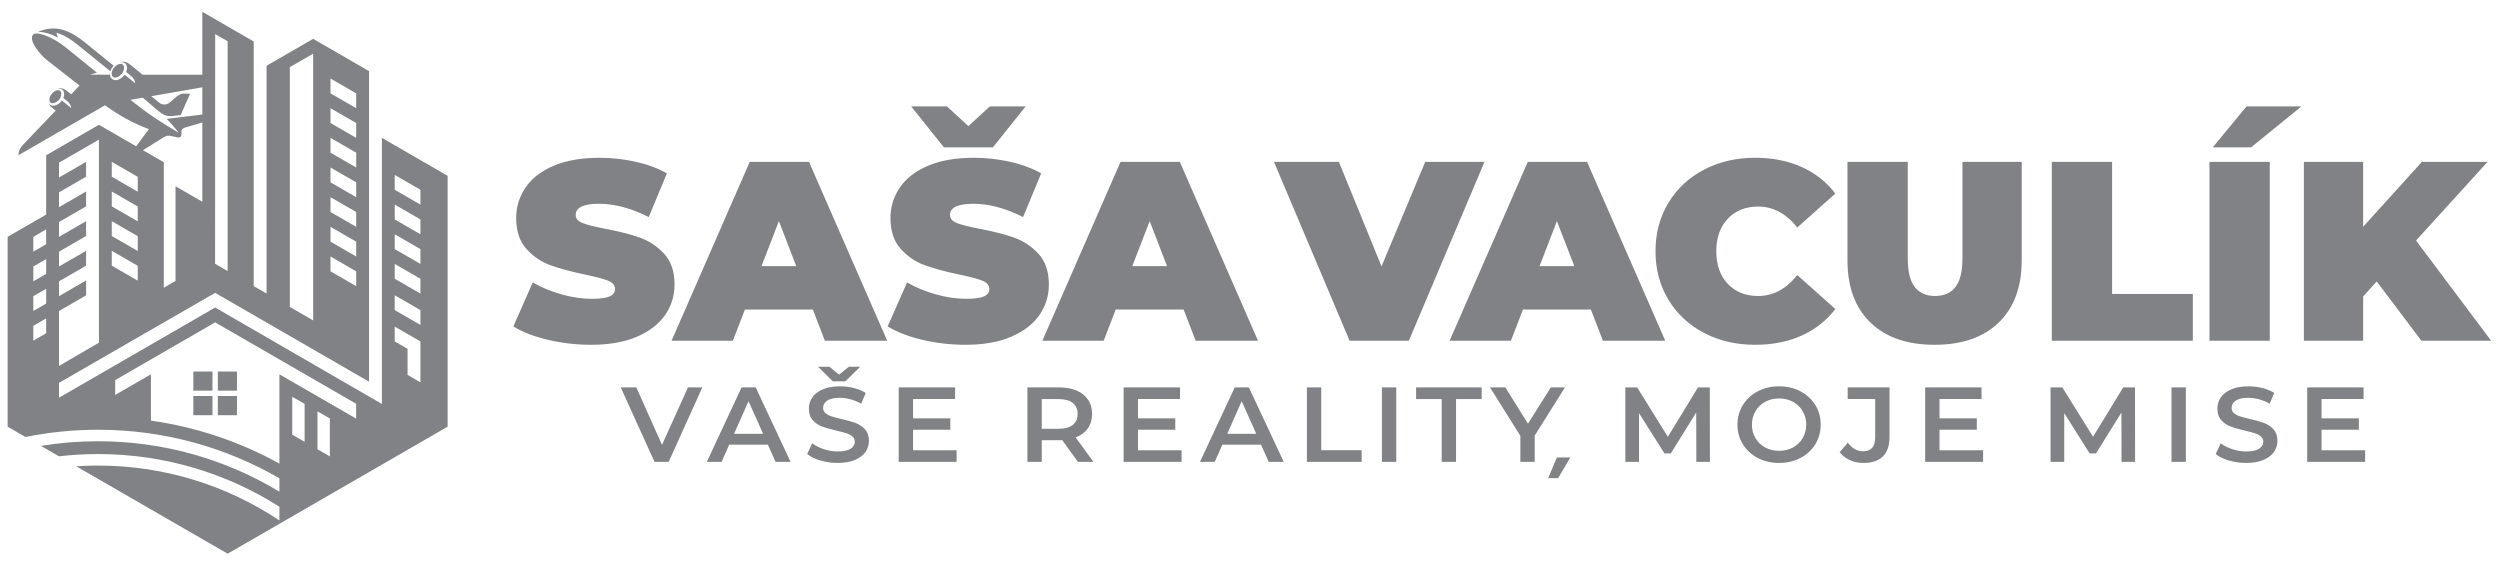 <svg xmlns="http://www.w3.org/2000/svg" xmlns:xlink="http://www.w3.org/1999/xlink" xmlns:serif="http://www.serif.com/" width="100%" height="100%" viewBox="0 0 823 186" xml:space="preserve" style="fill-rule:evenodd;clip-rule:evenodd;stroke-linejoin:round;stroke-miterlimit:2;">    <g transform="matrix(4.167,0,0,4.167,-555,-923.095)">        <path d="M157.255,253.434L156.277,252.87C156.277,253.651 156.277,255.083 156.277,255.864L157.255,256.429L157.255,253.434ZM142.29,252.724L142.29,251.552L150.187,246.992L161.324,253.423L161.324,254.595L155.263,251.096L155.263,258.149C152.174,256.442 148.749,255.269 145.113,254.756L145.113,251.094L142.29,252.724ZM159.248,254.587C158.922,254.399 158.596,254.211 158.27,254.022C158.27,254.804 158.27,256.236 158.27,257.017C158.596,257.205 158.922,257.393 159.248,257.582L159.248,254.587ZM164.373,247.327C165.05,247.718 165.726,248.108 166.403,248.499L166.403,251.731C166.065,251.535 165.726,251.339 165.388,251.143L165.388,249.085C165.05,248.889 164.712,248.694 164.373,248.499L164.373,247.327ZM147.055,243.721L146.13,244.255L146.13,234.342L144.483,233.391L145.96,232.467C146.243,232.29 146.39,232.2 146.701,232.27C146.872,232.309 147.045,232.345 147.222,232.378C147.532,232.435 147.528,232.183 147.523,232.054C147.513,231.787 147.547,231.677 147.882,231.58L149.174,231.202L149.174,237.463L147.055,236.239L147.055,243.721ZM162.344,227.143L157.929,224.594L154.248,226.72L154.248,244.713C153.91,244.518 153.571,244.323 153.233,244.127L153.233,224.802L149.174,222.458L149.174,227.43L144.456,227.427L143.429,226.598C143.237,226.442 143.01,226.34 142.69,226.448C142.838,226.423 142.975,226.447 143.073,226.526C143.247,226.667 143.27,226.941 143.154,227.214L143.533,227.521C143.745,227.693 143.877,227.933 143.863,228.097L143.035,227.426C143.019,227.448 143.002,227.47 142.984,227.492C142.7,227.836 142.278,227.96 142.043,227.771C141.944,227.69 141.887,227.567 141.875,227.426L140.289,227.426L140.847,227.264L138.306,225.21C137.477,224.539 135.969,223.854 135.753,224.329C135.501,224.898 136.508,225.968 136.879,226.258L139.474,228.284L138.816,228.974L138.453,228.69C138.259,228.539 138.038,228.452 137.737,228.536C137.837,228.525 138.037,228.546 138.112,228.607C138.278,228.741 138.3,229.002 138.19,229.262L138.501,229.514C138.702,229.677 138.827,229.906 138.815,230.061L138.076,229.464C138.061,229.485 138.045,229.506 138.028,229.526C137.817,229.781 137.526,229.91 137.302,229.868C137.195,229.848 137.1,229.783 137.046,229.689C137.068,229.774 137.129,229.899 137.252,229.996L137.589,230.26L135.063,232.906C134.821,233.16 134.669,233.351 134.643,233.791L141.489,229.84C142.56,230.618 143.642,231.242 144.954,231.725L143.947,233.081L141.026,231.395L141.005,231.383L136.836,233.791L136.836,238.477C135.822,239.063 134.807,239.649 133.792,240.235L133.792,255.233C134.263,255.505 134.734,255.777 135.205,256.049C137.057,255.673 138.971,255.476 140.933,255.476C146.153,255.476 151.047,256.872 155.263,259.311L155.263,260.368C151.08,257.84 146.177,256.384 140.933,256.384C139.396,256.384 137.889,256.509 136.42,256.75C136.896,257.025 137.371,257.299 137.847,257.574C138.859,257.457 139.889,257.397 140.933,257.397C146.205,257.397 151.12,258.923 155.263,261.558L155.263,262.643C151.162,259.903 146.234,258.305 140.933,258.305C140.354,258.305 139.78,258.324 139.211,258.361C143.198,260.663 147.186,262.966 151.173,265.268C156.967,261.923 162.76,258.578 168.554,255.233L168.554,235.415L163.359,232.416L163.359,253.438C158.967,250.902 154.577,248.362 150.187,245.82L137.851,252.943L137.851,251.771L150.187,244.66C154.242,247.003 158.291,249.34 162.344,251.68L162.344,227.143ZM156.088,226.829L157.929,225.766L157.929,246.837C157.315,246.483 156.702,246.129 156.088,245.776L156.088,226.829ZM137.851,241.406C138.564,240.995 139.278,240.583 139.991,240.171L139.991,238.999C139.278,239.411 138.564,239.823 137.851,240.234L137.851,239.063C138.564,238.651 139.278,238.24 139.991,237.828L139.991,236.656C139.278,237.068 138.564,237.48 137.851,237.891L137.851,236.72C138.564,236.308 139.278,235.896 139.991,235.484L139.991,234.313C139.278,234.724 138.564,235.136 137.851,235.548L137.851,234.376L141.005,232.555L141.005,248.597C139.954,249.209 138.903,249.82 137.851,250.431L137.851,246.093C138.564,245.681 139.278,245.269 139.991,244.858L139.991,243.686C139.278,244.098 138.564,244.509 137.851,244.921L137.851,243.75C138.564,243.338 139.278,242.926 139.991,242.514L139.991,241.342C139.278,241.755 138.564,242.166 137.851,242.578L137.851,241.406ZM150.189,224.216L151.173,224.784L151.173,242.938C150.843,242.747 150.513,242.556 150.182,242.366L150.189,224.216ZM145.815,229.671C145.988,229.811 146.31,229.816 146.504,229.688C146.85,229.462 147.272,228.904 147.687,228.918L148.206,228.936L147.461,230.617C146.549,230.712 146.338,230.832 145.694,230.284L144.469,229.242L143.496,229.412C144.852,230.499 145.834,231.152 147.32,232.02C146.965,231.59 146.749,231.314 146.359,230.918L149.174,230.572L149.174,228.422L145.141,229.125L145.815,229.671ZM144.072,235.497L142.02,234.313L142.02,235.484C142.704,235.879 143.388,236.274 144.072,236.669L144.072,235.497ZM144.072,237.84C143.388,237.446 142.704,237.051 142.02,236.656L142.02,237.828C142.704,238.222 143.388,238.617 144.072,239.012L144.072,237.84ZM144.072,240.184C143.388,239.789 142.704,239.394 142.02,238.999L142.02,240.171C142.704,240.566 143.388,240.961 144.072,241.355L144.072,240.184ZM135.822,242.578C136.16,242.383 136.498,242.188 136.836,241.992L136.836,243.164C136.498,243.36 136.16,243.555 135.822,243.75L135.822,242.578ZM135.822,240.235C136.16,240.04 136.498,239.845 136.836,239.649L136.836,240.821C136.498,241.016 136.16,241.212 135.822,241.407L135.822,240.235ZM159.3,227.729L161.329,228.901L161.329,230.073L159.3,228.901L159.3,227.729ZM159.3,230.072L161.329,231.244L161.329,232.416L159.3,231.244L159.3,230.072ZM159.3,232.416L161.329,233.588L161.329,234.759L159.3,233.588L159.3,232.416ZM164.373,235.345C165.05,235.736 165.726,236.126 166.403,236.517L166.403,237.689C165.726,237.298 165.05,236.908 164.373,236.517L164.373,235.345ZM137.931,228.694C138.08,228.811 138.07,229.132 137.863,229.391C137.656,229.65 137.329,229.748 137.18,229.631C137.031,229.515 137.067,229.202 137.274,228.943C137.482,228.684 137.782,228.578 137.931,228.694ZM142.882,226.617C143.039,226.74 143.029,227.078 142.811,227.35C142.593,227.622 142.273,227.723 142.117,227.6C141.96,227.478 141.974,227.151 142.192,226.879C142.41,226.607 142.725,226.495 142.882,226.617ZM141.906,227.154L139.348,225.083C138.822,224.657 138.299,224.296 137.642,224.111L137.76,224.481C137.15,224.18 136.448,223.96 136.101,224.09C137.578,223.372 138.804,223.99 139.883,224.864L142.174,226.721C142.146,226.749 142.118,226.778 142.092,226.809C142.002,226.919 141.94,227.037 141.906,227.154ZM144.072,242.527C143.388,242.132 142.704,241.738 142.02,241.342L142.02,242.514C142.704,242.909 143.388,243.304 144.072,243.699L144.072,242.527ZM135.822,247.265C136.16,247.07 136.498,246.875 136.836,246.679L136.836,247.851C136.498,248.046 136.16,248.241 135.822,248.437L135.822,247.265ZM135.822,244.922C136.16,244.726 136.498,244.531 136.836,244.336L136.836,245.508C136.498,245.703 136.16,245.898 135.822,246.093L135.822,244.922ZM159.3,234.759C159.976,235.15 160.653,235.54 161.329,235.931L161.329,237.103C160.653,236.712 159.976,236.321 159.3,235.931L159.3,234.759ZM159.3,237.103C159.976,237.493 160.653,237.884 161.329,238.274L161.329,239.446C160.653,239.055 159.976,238.665 159.3,238.274L159.3,237.103ZM159.3,239.446C159.976,239.836 160.653,240.227 161.329,240.618L161.329,241.789C160.653,241.399 159.976,241.008 159.3,240.617L159.3,239.446ZM159.3,241.789C159.976,242.18 160.653,242.57 161.329,242.961L161.329,244.132C160.653,243.742 159.976,243.351 159.3,242.961L159.3,241.789ZM164.373,244.851C165.05,245.242 165.726,245.632 166.403,246.023L166.403,247.195C165.726,246.804 165.05,246.414 164.373,246.023L164.373,244.851ZM164.373,242.375C165.05,242.766 165.726,243.156 166.403,243.547L166.403,244.718C165.726,244.328 165.05,243.938 164.373,243.547L164.373,242.375ZM164.373,240.032C165.05,240.422 165.726,240.813 166.403,241.204L166.403,242.375C165.726,241.985 165.05,241.594 164.373,241.204L164.373,240.032ZM164.373,237.688C165.05,238.079 165.726,238.47 166.403,238.86L166.403,240.032C165.726,239.641 165.05,239.251 164.373,238.86L164.373,237.688ZM149.975,254.324L148.463,254.324L148.463,252.812L149.975,252.812L149.975,254.324ZM151.911,252.812L151.911,254.324L150.399,254.324L150.399,252.812L151.911,252.812ZM150.399,250.876L151.911,250.876L151.911,252.388L150.399,252.388L150.399,250.876ZM148.463,250.876L149.975,250.876L149.975,252.388C149.471,252.388 148.967,252.388 148.463,252.388L148.463,250.876" style="fill:rgb(128,130,133);"></path>    </g>    <g transform="matrix(4.167,0,0,4.167,-555,-960.72)">        <path d="M179.901,257.793C178.73,257.793 177.589,257.662 176.48,257.4C175.369,257.137 174.458,256.784 173.745,256.34L175.279,252.868C175.952,253.259 176.705,253.572 177.539,253.807C178.373,254.043 179.174,254.16 179.941,254.16C180.6,254.16 181.071,254.096 181.354,253.969C181.636,253.841 181.778,253.649 181.778,253.393C181.778,253.097 181.593,252.875 181.223,252.727C180.853,252.579 180.244,252.418 179.396,252.243C178.306,252.014 177.398,251.769 176.671,251.506C175.944,251.244 175.312,250.813 174.774,250.214C174.236,249.616 173.967,248.805 173.967,247.782C173.967,246.894 174.216,246.087 174.714,245.36C175.211,244.634 175.955,244.062 176.944,243.645C177.933,243.227 179.134,243.019 180.546,243.019C181.515,243.019 182.467,243.123 183.402,243.332C184.338,243.54 185.162,243.846 185.875,244.25L184.442,247.701C183.056,247.002 181.744,246.652 180.506,246.652C179.282,246.652 178.67,246.948 178.67,247.54C178.67,247.823 178.851,248.034 179.214,248.176C179.578,248.317 180.176,248.468 181.011,248.63C182.087,248.832 182.995,249.064 183.735,249.326C184.476,249.589 185.118,250.016 185.663,250.608C186.208,251.2 186.481,252.007 186.481,253.03C186.481,253.918 186.232,254.722 185.734,255.442C185.236,256.162 184.492,256.734 183.504,257.158C182.514,257.581 181.314,257.793 179.901,257.793ZM197.406,255.008L192.037,255.008L191.089,257.471L186.245,257.471L192.421,243.342L197.103,243.342L203.279,257.471L198.355,257.471L197.406,255.008ZM196.094,251.577L194.722,248.024L193.349,251.577L196.094,251.577ZM209.472,257.793C208.302,257.793 207.161,257.662 206.051,257.4C204.941,257.137 204.029,256.784 203.316,256.34L204.85,252.868C205.523,253.259 206.277,253.572 207.111,253.807C207.945,254.043 208.746,254.16 209.513,254.16C210.172,254.16 210.643,254.096 210.925,253.969C211.208,253.841 211.349,253.649 211.349,253.393C211.349,253.097 211.164,252.875 210.794,252.727C210.424,252.579 209.815,252.418 208.968,252.243C207.878,252.014 206.97,251.769 206.243,251.506C205.516,251.244 204.884,250.813 204.346,250.214C203.807,249.616 203.538,248.805 203.538,247.782C203.538,246.894 203.787,246.087 204.285,245.36C204.783,244.634 205.526,244.062 206.516,243.645C207.504,243.227 208.705,243.019 210.118,243.019C211.087,243.019 212.039,243.123 212.974,243.332C213.909,243.54 214.733,243.846 215.446,244.25L214.013,247.701C212.628,247.002 211.316,246.652 210.078,246.652C208.853,246.652 208.241,246.948 208.241,247.54C208.241,247.823 208.423,248.034 208.786,248.176C209.149,248.317 209.748,248.468 210.582,248.63C211.659,248.832 212.567,249.064 213.307,249.326C214.047,249.589 214.689,250.016 215.235,250.608C215.779,251.2 216.052,252.007 216.052,253.03C216.052,253.918 215.803,254.722 215.306,255.442C214.808,256.162 214.064,256.734 213.075,257.158C212.086,257.581 210.885,257.793 209.472,257.793ZM214.216,238.962L211.632,242.192L207.757,242.192L205.173,238.962L207.999,238.962L209.694,240.516L211.39,238.962L214.216,238.962ZM226.699,255.008L221.331,255.008L220.382,257.471L215.538,257.471L221.714,243.342L226.396,243.342L232.573,257.471L227.648,257.471L226.699,255.008ZM225.387,251.577L224.015,248.024L222.642,251.577L225.387,251.577ZM250.467,243.342L244.492,257.471L239.81,257.471L233.835,243.342L238.962,243.342L242.333,251.597L245.784,243.342L250.467,243.342ZM258.873,255.008L253.504,255.008L252.556,257.471L247.712,257.471L253.888,243.342L258.57,243.342L264.747,257.471L259.822,257.471L258.873,255.008ZM257.561,251.577L256.189,248.024L254.816,251.577L257.561,251.577ZM271.847,257.793C270.354,257.793 269.008,257.481 267.811,256.855C266.613,256.229 265.674,255.355 264.995,254.231C264.315,253.107 263.976,251.832 263.976,250.406C263.976,248.98 264.315,247.705 264.995,246.581C265.674,245.458 266.613,244.583 267.811,243.957C269.008,243.332 270.354,243.019 271.847,243.019C273.22,243.019 274.444,243.261 275.521,243.746C276.597,244.23 277.485,244.929 278.185,245.845L275.178,248.529C274.303,247.426 273.274,246.874 272.089,246.874C271.094,246.874 270.293,247.193 269.688,247.833C269.082,248.472 268.779,249.33 268.779,250.406C268.779,251.483 269.082,252.34 269.688,252.98C270.293,253.619 271.094,253.938 272.089,253.938C273.274,253.938 274.303,253.386 275.178,252.283L278.185,254.967C277.485,255.883 276.597,256.582 275.521,257.067C274.444,257.551 273.22,257.793 271.847,257.793ZM286.025,257.793C283.859,257.793 282.17,257.208 280.959,256.038C279.748,254.867 279.142,253.225 279.142,251.113L279.142,243.342L283.906,243.342L283.906,250.971C283.906,252.007 284.09,252.761 284.461,253.232C284.831,253.703 285.366,253.938 286.065,253.938C286.765,253.938 287.3,253.703 287.67,253.232C288.04,252.761 288.225,252.007 288.225,250.971L288.225,243.342L292.908,243.342L292.908,251.113C292.908,253.225 292.302,254.867 291.091,256.038C289.88,257.208 288.191,257.793 286.025,257.793ZM295.286,243.342L300.049,243.342L300.049,253.777L306.427,253.777L306.427,257.471L295.286,257.471L295.286,243.342ZM307.741,243.342L312.504,243.342L312.504,257.471L307.741,257.471L307.741,243.342ZM310.668,238.962L315.007,238.962L311.031,242.192L308.003,242.192L310.668,238.962ZM320.952,252.788L319.882,253.979L319.882,257.471L315.199,257.471L315.199,243.342L319.882,243.342L319.882,248.468L324.524,243.342L329.711,243.342L324.06,249.558L329.994,257.471L324.484,257.471L320.952,252.788Z" style="fill:rgb(128,130,133);fill-rule:nonzero;"></path>    </g>    <g transform="matrix(4.167,0,0,4.167,-555,-831.106)">        <path d="M188.674,230.055L186.014,235.939L184.897,235.939L182.229,230.055L183.459,230.055L185.49,234.594L187.54,230.055L188.674,230.055ZM193.851,234.577L190.798,234.577L190.196,235.939L189.028,235.939L191.775,230.055L192.891,230.055L195.647,235.939L194.461,235.939L193.851,234.577ZM193.476,233.72L192.325,231.147L191.182,233.72L193.476,233.72ZM199.367,236.023C198.897,236.023 198.442,235.959 198.003,235.83C197.564,235.701 197.216,235.53 196.961,235.317L197.353,234.468C197.603,234.659 197.91,234.814 198.273,234.935C198.636,235.055 199.001,235.115 199.367,235.115C199.821,235.115 200.16,235.045 200.384,234.905C200.607,234.765 200.719,234.58 200.719,234.35C200.719,234.182 200.657,234.043 200.532,233.934C200.407,233.825 200.248,233.739 200.056,233.678C199.865,233.616 199.603,233.546 199.271,233.468C198.807,233.361 198.43,233.255 198.142,233.148C197.854,233.042 197.607,232.875 197.401,232.648C197.194,232.421 197.092,232.114 197.092,231.727C197.092,231.402 197.183,231.107 197.366,230.841C197.549,230.574 197.825,230.363 198.195,230.206C198.563,230.049 199.016,229.97 199.551,229.97C199.923,229.97 200.289,230.015 200.649,230.105C201.01,230.195 201.321,230.324 201.583,230.492L201.225,231.341C200.958,231.19 200.678,231.075 200.388,230.996C200.097,230.918 199.815,230.878 199.542,230.878C199.094,230.878 198.761,230.951 198.543,231.097C198.325,231.243 198.216,231.436 198.216,231.677C198.216,231.845 198.279,231.982 198.404,232.089C198.529,232.196 198.687,232.28 198.879,232.341C199.071,232.403 199.333,232.473 199.664,232.551C200.117,232.652 200.49,232.757 200.78,232.866C201.071,232.976 201.319,233.143 201.526,233.367C201.732,233.591 201.835,233.893 201.835,234.275C201.835,234.6 201.744,234.894 201.561,235.157C201.378,235.421 201.1,235.631 200.728,235.788C200.356,235.945 199.902,236.023 199.367,236.023ZM201.146,228.423L199.978,229.575L198.984,229.575L197.815,228.423L198.713,228.423L199.481,229.046L200.248,228.423L201.146,228.423ZM208.765,235.023L208.765,235.939L204.187,235.939L204.187,230.055L208.643,230.055L208.643,230.971L205.321,230.971L205.321,232.501L208.268,232.501L208.268,233.4L205.321,233.4L205.321,235.023L208.765,235.023ZM218.35,235.939L217.103,234.216C217.051,234.221 216.972,234.224 216.868,234.224L215.49,234.224L215.49,235.939L214.356,235.939L214.356,230.055L216.868,230.055C217.397,230.055 217.858,230.138 218.25,230.307C218.642,230.475 218.943,230.716 219.152,231.03C219.362,231.343 219.467,231.716 219.467,232.148C219.467,232.591 219.355,232.972 219.131,233.291C218.907,233.611 218.586,233.849 218.167,234.006L219.571,235.939L218.35,235.939ZM218.324,232.148C218.324,231.772 218.196,231.484 217.94,231.282C217.685,231.08 217.309,230.979 216.815,230.979L215.49,230.979L215.49,233.325L216.815,233.325C217.309,233.325 217.685,233.223 217.94,233.018C218.196,232.813 218.324,232.523 218.324,232.148ZM226.535,235.023L226.535,235.939L221.957,235.939L221.957,230.055L226.414,230.055L226.414,230.971L223.091,230.971L223.091,232.501L226.039,232.501L226.039,233.4L223.091,233.4L223.091,235.023L226.535,235.023ZM232.811,234.577L229.759,234.577L229.157,235.939L227.989,235.939L230.736,230.055L231.852,230.055L234.608,235.939L233.422,235.939L232.811,234.577ZM232.436,233.72L231.285,231.147L230.143,233.72L232.436,233.72ZM236.436,230.055L237.57,230.055L237.57,235.015L240.761,235.015L240.761,235.939L236.436,235.939L236.436,230.055ZM242.362,230.055L243.496,230.055L243.496,235.939L242.362,235.939L242.362,230.055ZM247.086,230.979L245.063,230.979L245.063,230.055L250.243,230.055L250.243,230.979L248.219,230.979L248.219,235.939L247.086,235.939L247.086,230.979ZM254.434,233.863L254.434,235.939L253.3,235.939L253.3,233.88L250.902,230.055L252.114,230.055L253.902,232.921L255.707,230.055L256.823,230.055L254.434,233.863ZM267.202,235.939L267.194,232.038L265.188,235.267L264.682,235.267L262.676,232.089L262.676,235.939L261.595,235.939L261.595,230.055L262.528,230.055L264.952,233.955L267.333,230.055L268.266,230.055L268.275,235.939L267.202,235.939ZM273.739,236.023C273.117,236.023 272.556,235.893 272.056,235.633C271.556,235.372 271.164,235.01 270.879,234.548C270.594,234.086 270.451,233.569 270.451,232.997C270.451,232.425 270.594,231.908 270.879,231.446C271.164,230.983 271.556,230.622 272.056,230.361C272.556,230.101 273.117,229.97 273.739,229.97C274.361,229.97 274.922,230.101 275.422,230.361C275.922,230.622 276.315,230.982 276.6,231.442C276.885,231.901 277.027,232.419 277.027,232.997C277.027,233.574 276.885,234.092 276.6,234.552C276.315,235.012 275.922,235.372 275.422,235.633C274.922,235.893 274.361,236.023 273.739,236.023ZM273.739,235.065C274.146,235.065 274.513,234.977 274.838,234.8C275.164,234.624 275.42,234.377 275.605,234.06C275.791,233.744 275.884,233.389 275.884,232.997C275.884,232.605 275.791,232.25 275.605,231.933C275.42,231.617 275.164,231.37 274.838,231.193C274.513,231.017 274.146,230.929 273.739,230.929C273.332,230.929 272.966,231.017 272.641,231.193C272.315,231.37 272.059,231.617 271.873,231.933C271.687,232.25 271.594,232.605 271.594,232.997C271.594,233.389 271.687,233.744 271.873,234.06C272.059,234.377 272.315,234.624 272.641,234.8C272.966,234.977 273.332,235.065 273.739,235.065ZM280.408,236.023C280.018,236.023 279.659,235.949 279.33,235.801C279.002,235.652 278.733,235.443 278.524,235.174L279.169,234.426C279.506,234.874 279.91,235.098 280.381,235.098C281.015,235.098 281.332,234.737 281.332,234.014L281.332,230.971L279.16,230.971L279.16,230.055L282.465,230.055L282.465,233.955C282.465,234.645 282.291,235.161 281.942,235.506C281.593,235.851 281.082,236.023 280.408,236.023ZM289.858,235.023L289.858,235.939L285.279,235.939L285.279,230.055L289.735,230.055L289.735,230.971L286.413,230.971L286.413,232.501L289.36,232.501L289.36,233.4L286.413,233.4L286.413,235.023L289.858,235.023ZM300.794,235.939L300.785,232.038L298.78,235.267L298.274,235.267L296.268,232.089L296.268,235.939L295.186,235.939L295.186,230.055L296.119,230.055L298.544,233.955L300.925,230.055L301.858,230.055L301.866,235.939L300.794,235.939ZM304.741,230.055L305.875,230.055L305.875,235.939L304.741,235.939L304.741,230.055ZM310.641,236.023C310.171,236.023 309.715,235.959 309.277,235.83C308.838,235.701 308.49,235.53 308.235,235.317L308.627,234.468C308.877,234.659 309.184,234.814 309.547,234.935C309.91,235.055 310.275,235.115 310.641,235.115C311.095,235.115 311.434,235.045 311.658,234.905C311.881,234.765 311.993,234.58 311.993,234.35C311.993,234.182 311.931,234.043 311.806,233.934C311.681,233.825 311.523,233.739 311.331,233.678C311.139,233.616 310.877,233.546 310.546,233.468C310.08,233.361 309.704,233.255 309.417,233.148C309.128,233.042 308.881,232.875 308.675,232.648C308.468,232.421 308.366,232.114 308.366,231.727C308.366,231.402 308.457,231.107 308.64,230.841C308.823,230.574 309.099,230.363 309.469,230.206C309.838,230.049 310.29,229.97 310.825,229.97C311.197,229.97 311.563,230.015 311.924,230.105C312.284,230.195 312.595,230.324 312.857,230.492L312.499,231.341C312.232,231.19 311.953,231.075 311.662,230.996C311.371,230.918 311.089,230.878 310.816,230.878C310.369,230.878 310.035,230.951 309.817,231.097C309.599,231.243 309.49,231.436 309.49,231.677C309.49,231.845 309.553,231.982 309.678,232.089C309.803,232.196 309.961,232.28 310.153,232.341C310.345,232.403 310.607,232.473 310.938,232.551C311.392,232.652 311.764,232.757 312.054,232.866C312.345,232.976 312.593,233.143 312.8,233.367C313.006,233.591 313.11,233.893 313.11,234.275C313.11,234.6 313.018,234.894 312.835,235.157C312.652,235.421 312.374,235.631 312.002,235.788C311.63,235.945 311.176,236.023 310.641,236.023ZM320.039,235.023L320.039,235.939L315.461,235.939L315.461,230.055L319.917,230.055L319.917,230.971L316.595,230.971L316.595,232.501L319.542,232.501L319.542,233.4L316.595,233.4L316.595,235.023L320.039,235.023ZM256.185,235.59L257.251,235.59L256.28,237.225L255.497,237.225L256.185,235.59Z" style="fill:rgb(128,130,133);fill-rule:nonzero;"></path>    </g></svg>